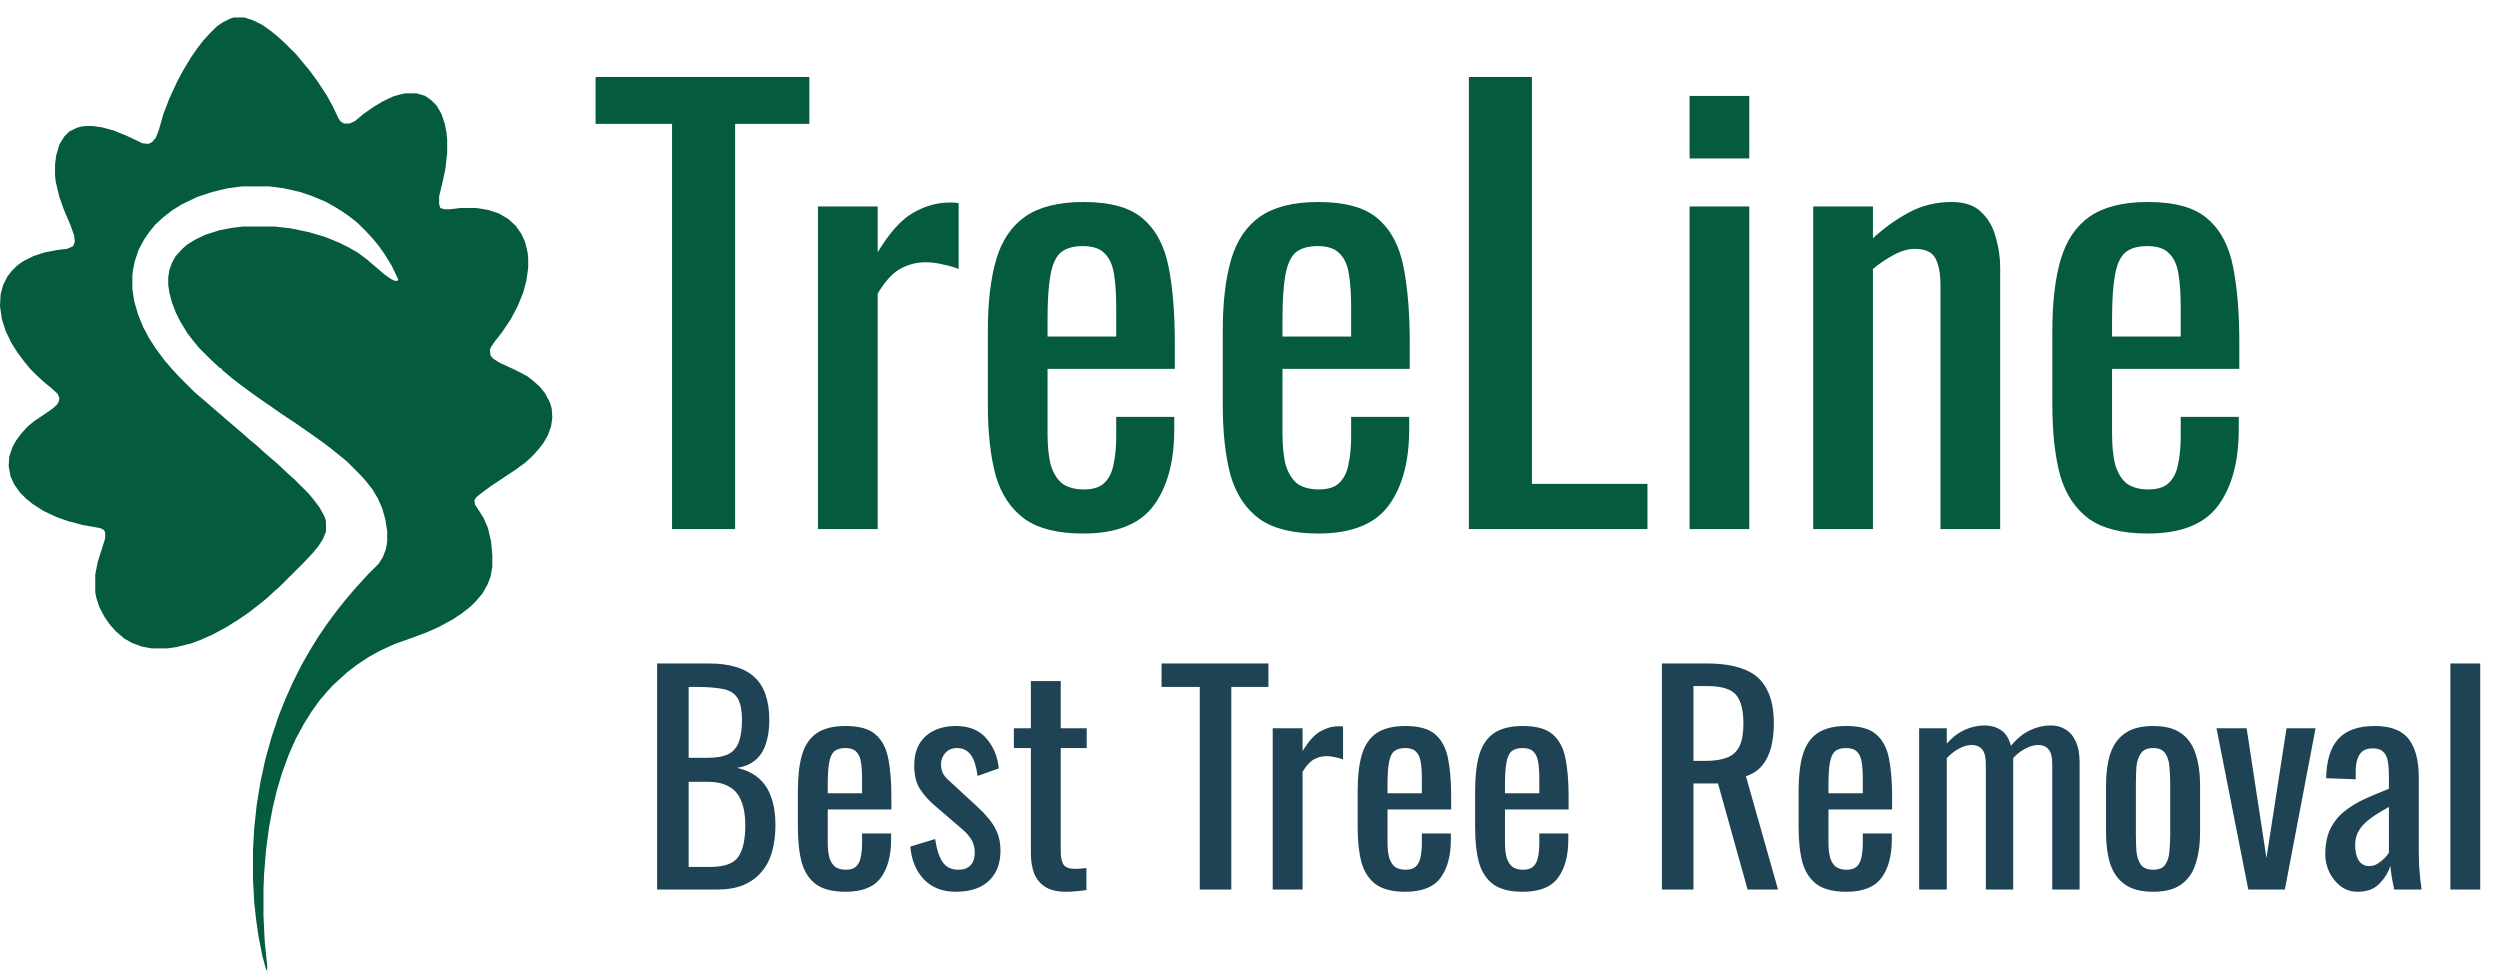 <svg width="430" height="167" viewBox="0 0 430 167" fill="none" xmlns="http://www.w3.org/2000/svg">
<path d="M40.213 3H42.021L43.617 3.53L45.106 4.273L46.596 5.334L47.766 6.288L49.043 7.455L50.957 9.365L51.915 10.532L53.085 11.911L54.575 13.926L56.17 16.366L57.234 18.276L58.191 20.291L58.511 20.822L59.149 21.246H60.106L61.064 20.822L62.447 19.655L64.255 18.382L65.851 17.427L67.66 16.578L69.149 16.154L69.787 16.048H71.596L73.085 16.472L74.149 17.215L75.106 18.169L75.957 19.655L76.489 21.246L76.808 22.837L76.915 24.004V26.338L76.596 29.096L76.17 31.111L75.532 33.763V35.142L75.745 35.779L76.383 35.991H77.34L79.149 35.779H81.915L83.936 36.097L85.851 36.733L87.447 37.688L88.723 38.855L89.681 40.234L90.319 41.613L90.745 43.417L90.851 44.371V46.069L90.532 48.296L90 50.312L89.043 52.645L87.872 54.873L86.383 57.101L85.213 58.586L84.468 59.647L84.255 60.177L84.362 61.132L84.787 61.662L85.957 62.405L89.149 63.89L90.745 64.739L91.808 65.587L92.872 66.542L93.723 67.603L94.575 69.194L94.894 70.255L95 71.846L94.787 73.331L94.255 74.816L93.404 76.301L92.553 77.362L91.596 78.423L90.319 79.59L88.723 80.757L84.255 83.727L82.553 85L81.915 85.53L81.596 86.061L81.702 86.803L82.34 87.758L83.192 89.137L83.936 90.834L84.468 93.168L84.681 95.502V97.517L84.362 99.215L83.83 100.594L82.979 102.079L81.808 103.458L80.957 104.307L79.468 105.473L77.872 106.534L75.532 107.807L73.404 108.762L70.851 109.717L67.872 110.777L65.319 111.944L63.404 113.005L61.489 114.278L59.681 115.657L58.298 116.93L57.234 117.885L56.277 118.946L55 120.431L53.617 122.34L52.234 124.568L50.851 127.114L49.681 129.766L48.511 132.948L47.66 135.812L46.915 138.889L46.277 142.283L45.745 146.314L45.425 150.345L45.319 152.891V157.453L45.532 161.908L45.957 166.151V167L45.745 166.682L45.106 164.348L44.468 161.06L44.043 158.089L43.723 155.119L43.511 151.194V146.314L43.723 142.495L44.149 138.464L44.787 134.539L45.638 130.614L46.702 126.796L47.872 123.295L49.043 120.325L50.425 117.248L51.809 114.49L53.191 112.05L54.681 109.611L56.277 107.277L57.766 105.261L58.936 103.776L59.894 102.609L61.17 101.124L62.34 99.851L63.298 98.79L65.106 96.987L65.851 95.82L66.383 94.441L66.596 93.168V91.365L66.277 89.349L65.745 87.44L65 85.743L64.043 84.151L62.872 82.666L61.702 81.393L59.681 79.378L58.511 78.423L56.809 77.044L55.106 75.771L53.298 74.498L50.851 72.801L48.298 71.103L46.489 69.831L44.787 68.664L43.298 67.603L41.277 66.118L39.787 64.951L38.404 63.784L38.191 63.678V63.466L37.766 63.254L36.17 61.768L34.255 59.859L33.298 58.692L32.234 57.313L31.064 55.404L30.213 53.706L29.575 52.009L29.149 50.418L28.936 49.039V47.66L29.149 46.387L29.575 45.22L30.213 44.053L31.383 42.78L32.234 42.038L33.617 41.189L35.425 40.34L37.766 39.598L40 39.173L41.809 38.961H47.234L50 39.279L53.085 39.916L55.957 40.765L58.298 41.719L60 42.568L61.489 43.417L63.191 44.69L66.17 47.235L67.234 47.978L67.872 48.296H68.404L68.511 48.084L67.34 45.644L66.17 43.735L65.106 42.25L64.149 41.083L62.979 39.81L61.596 38.431L60.425 37.476L58.936 36.415L57.553 35.567L56.064 34.718L53.511 33.657L51.596 33.021L48.83 32.384L46.383 32.066H41.596L39.149 32.384L36.489 33.021L33.936 33.869L31.277 35.142L29.575 36.203L28.085 37.37L26.702 38.643L25.745 39.81L24.787 41.189L23.83 42.992L23.192 44.902L22.872 46.493L22.766 47.342V49.675L23.085 51.797L23.723 54.025L24.575 56.146L25.638 58.162L26.808 59.965L28.298 61.981L29.575 63.466L30.745 64.739L33.404 67.391L34.255 68.133L35.745 69.406L38.936 72.164L41.915 74.71L42.979 75.665L44.149 76.62L45.425 77.787L46.277 78.529L47.766 79.802L49.575 81.499L50.638 82.454L53.085 84.894L54.043 86.061L55 87.334L55.851 88.925L56.064 89.668V91.471L55.532 92.744L54.787 93.911L53.83 95.078L52.34 96.669L47.979 101.018L47.128 101.761L45.851 102.928L44.681 103.882L42.766 105.367L41.064 106.534L39.043 107.807L36.702 109.08L34.575 110.035L32.872 110.671L30.319 111.308L28.83 111.52H26.064L24.362 111.202L22.66 110.565L21.383 109.823L20 108.656L18.936 107.489L17.979 106.11L17.128 104.519L16.596 102.928L16.383 101.867V98.79L16.808 96.669L17.979 92.956L18.085 92.532V91.577L17.872 91.153L17.234 90.834L14.255 90.304L11.809 89.668L9.681 88.925L7.447 87.864L5.638 86.697L4.468 85.743L3.404 84.682L2.447 83.303L1.809 81.924L1.489 80.226L1.596 78.529L2.128 76.938L2.766 75.771L3.723 74.498L4.787 73.331L5.957 72.376L7.553 71.316L8.936 70.361L9.787 69.618L10.106 69.088L10.213 68.451L9.894 67.709L8.723 66.648L7.66 65.799L6.277 64.526L5.213 63.466L4.255 62.299L2.979 60.602L1.915 58.904L0.957 56.889L0.319 54.873L0 52.645L0.106 50.63L0.532 49.039L1.277 47.554L2.021 46.599L2.979 45.644L4.043 44.902L5.745 44.053L7.66 43.417L9.894 42.992L11.596 42.78L12.553 42.356L12.872 41.613L12.766 40.552L12.128 38.749L10.957 35.991L10.213 33.869L9.574 31.217L9.468 30.157V28.247L9.681 26.656L10.213 24.852L11.064 23.474L11.915 22.625L13.191 21.988L13.936 21.776L14.787 21.67H15.851L17.447 21.882L19.468 22.413L21.808 23.367L23.617 24.216L24.468 24.64L25.532 24.746L26.17 24.428L26.808 23.686L27.34 22.307L28.085 19.655L29.149 16.896L30.425 14.138L31.489 12.123L32.766 10.001L33.936 8.304L35 6.925L36.17 5.652L37.234 4.591L38.298 3.849L39.575 3.212L40.213 3Z" fill="#045B3F"/>
<path d="M115.592 91V21.304H102.44V13.24H139.208V21.304H126.44V91H115.592ZM140.691 91V35.512H150.963V43.384C153.011 39.992 155.059 37.72 157.107 36.568C159.155 35.416 161.203 34.84 163.251 34.84C163.507 34.84 163.731 34.84 163.923 34.84C164.179 34.84 164.499 34.872 164.883 34.936V46.264C164.115 45.944 163.219 45.688 162.195 45.496C161.235 45.24 160.243 45.112 159.219 45.112C157.619 45.112 156.147 45.496 154.803 46.264C153.523 46.968 152.243 48.376 150.963 50.488V91H140.691ZM186.325 91.768C181.973 91.768 178.613 90.936 176.245 89.272C173.877 87.544 172.213 85.048 171.253 81.784C170.357 78.456 169.909 74.392 169.909 69.592V56.92C169.909 51.992 170.389 47.896 171.349 44.632C172.309 41.368 173.973 38.904 176.341 37.24C178.773 35.576 182.101 34.744 186.325 34.744C190.997 34.744 194.421 35.704 196.597 37.624C198.837 39.544 200.309 42.328 201.013 45.976C201.717 49.56 202.069 53.88 202.069 58.936V63.448H180.181V74.584C180.181 76.824 180.373 78.648 180.757 80.056C181.205 81.464 181.877 82.52 182.773 83.224C183.733 83.864 184.949 84.184 186.421 84.184C187.957 84.184 189.109 83.832 189.877 83.128C190.709 82.36 191.253 81.304 191.509 79.96C191.829 78.552 191.989 76.92 191.989 75.064V71.704H201.973V73.816C201.973 79.384 200.789 83.768 198.421 86.968C196.053 90.168 192.021 91.768 186.325 91.768ZM180.181 57.88H191.989V52.888C191.989 50.584 191.861 48.664 191.605 47.128C191.349 45.528 190.805 44.344 189.973 43.576C189.205 42.744 187.957 42.328 186.229 42.328C184.565 42.328 183.285 42.712 182.389 43.48C181.557 44.248 180.981 45.56 180.661 47.416C180.341 49.208 180.181 51.704 180.181 54.904V57.88ZM226.732 91.768C222.38 91.768 219.02 90.936 216.652 89.272C214.284 87.544 212.62 85.048 211.66 81.784C210.764 78.456 210.316 74.392 210.316 69.592V56.92C210.316 51.992 210.796 47.896 211.756 44.632C212.716 41.368 214.38 38.904 216.748 37.24C219.18 35.576 222.508 34.744 226.732 34.744C231.404 34.744 234.828 35.704 237.004 37.624C239.244 39.544 240.716 42.328 241.42 45.976C242.124 49.56 242.476 53.88 242.476 58.936V63.448H220.588V74.584C220.588 76.824 220.78 78.648 221.164 80.056C221.612 81.464 222.284 82.52 223.18 83.224C224.14 83.864 225.356 84.184 226.828 84.184C228.364 84.184 229.516 83.832 230.284 83.128C231.116 82.36 231.66 81.304 231.916 79.96C232.236 78.552 232.396 76.92 232.396 75.064V71.704H242.38V73.816C242.38 79.384 241.196 83.768 238.828 86.968C236.46 90.168 232.428 91.768 226.732 91.768ZM220.588 57.88H232.396V52.888C232.396 50.584 232.268 48.664 232.012 47.128C231.756 45.528 231.212 44.344 230.38 43.576C229.612 42.744 228.364 42.328 226.636 42.328C224.972 42.328 223.692 42.712 222.796 43.48C221.964 44.248 221.388 45.56 221.068 47.416C220.748 49.208 220.588 51.704 220.588 54.904V57.88ZM252.642 91V13.24H263.49V83.224H283.362V91H252.642ZM290.606 91V35.512H300.878V91H290.606ZM290.606 27.256V16.504H300.878V27.256H290.606ZM311.872 91V35.512H322.144V40.984C324 39.256 326.048 37.784 328.288 36.568C330.528 35.352 332.992 34.744 335.68 34.744C337.92 34.744 339.616 35.32 340.768 36.472C341.984 37.624 342.816 39.064 343.264 40.792C343.776 42.52 344.032 44.28 344.032 46.072V91H333.76V49.048C333.76 47.064 333.472 45.528 332.896 44.44C332.319 43.352 331.136 42.808 329.344 42.808C328.192 42.808 326.976 43.16 325.696 43.864C324.48 44.504 323.296 45.304 322.144 46.264V91H311.872ZM369.419 91.768C365.067 91.768 361.707 90.936 359.339 89.272C356.971 87.544 355.307 85.048 354.347 81.784C353.451 78.456 353.003 74.392 353.003 69.592V56.92C353.003 51.992 353.483 47.896 354.443 44.632C355.403 41.368 357.067 38.904 359.435 37.24C361.867 35.576 365.195 34.744 369.419 34.744C374.091 34.744 377.515 35.704 379.691 37.624C381.931 39.544 383.403 42.328 384.107 45.976C384.811 49.56 385.163 53.88 385.163 58.936V63.448H363.275V74.584C363.275 76.824 363.467 78.648 363.851 80.056C364.299 81.464 364.971 82.52 365.867 83.224C366.827 83.864 368.043 84.184 369.515 84.184C371.051 84.184 372.203 83.832 372.971 83.128C373.803 82.36 374.347 81.304 374.603 79.96C374.923 78.552 375.083 76.92 375.083 75.064V71.704H385.067V73.816C385.067 79.384 383.883 83.768 381.515 86.968C379.147 90.168 375.115 91.768 369.419 91.768ZM363.275 57.88H375.083V52.888C375.083 50.584 374.955 48.664 374.699 47.128C374.443 45.528 373.899 44.344 373.067 43.576C372.299 42.744 371.051 42.328 369.323 42.328C367.659 42.328 366.379 42.712 365.483 43.48C364.651 44.248 364.075 45.56 363.755 47.416C363.435 49.208 363.275 51.704 363.275 54.904V57.88Z" fill="#045B3F"/>
<path d="M113.024 153V114.12H121.952C123.712 114.12 125.232 114.312 126.512 114.696C127.824 115.08 128.912 115.672 129.776 116.472C130.64 117.272 131.28 118.296 131.696 119.544C132.112 120.76 132.32 122.2 132.32 123.864C132.32 125.464 132.112 126.856 131.696 128.04C131.312 129.192 130.704 130.104 129.872 130.776C129.072 131.448 128.032 131.88 126.752 132.072C128.32 132.424 129.584 133.032 130.544 133.896C131.504 134.728 132.208 135.816 132.656 137.16C133.136 138.472 133.376 140.056 133.376 141.912C133.376 143.576 133.184 145.096 132.8 146.472C132.416 147.848 131.808 149.016 130.976 149.976C130.176 150.936 129.136 151.688 127.856 152.232C126.608 152.744 125.12 153 123.392 153H113.024ZM118.448 149.112H122.096C124.528 149.112 126.144 148.552 126.944 147.432C127.776 146.28 128.192 144.44 128.192 141.912C128.192 140.28 127.968 138.92 127.52 137.832C127.104 136.712 126.416 135.88 125.456 135.336C124.528 134.76 123.264 134.472 121.664 134.472H118.448V149.112ZM118.448 130.344H121.664C123.2 130.344 124.4 130.136 125.264 129.72C126.128 129.272 126.736 128.568 127.088 127.608C127.44 126.648 127.616 125.4 127.616 123.864C127.616 122.072 127.344 120.776 126.8 119.976C126.256 119.176 125.408 118.68 124.256 118.488C123.104 118.264 121.6 118.152 119.744 118.152H118.448V130.344ZM145.444 153.384C143.268 153.384 141.588 152.968 140.404 152.136C139.22 151.272 138.388 150.024 137.908 148.392C137.46 146.728 137.236 144.696 137.236 142.296V135.96C137.236 133.496 137.476 131.448 137.956 129.816C138.436 128.184 139.268 126.952 140.452 126.12C141.668 125.288 143.332 124.872 145.444 124.872C147.78 124.872 149.492 125.352 150.58 126.312C151.7 127.272 152.436 128.664 152.788 130.488C153.14 132.28 153.316 134.44 153.316 136.968V139.224H142.372V144.792C142.372 145.912 142.468 146.824 142.66 147.528C142.884 148.232 143.22 148.76 143.668 149.112C144.148 149.432 144.756 149.592 145.492 149.592C146.26 149.592 146.836 149.416 147.22 149.064C147.636 148.68 147.908 148.152 148.036 147.48C148.196 146.776 148.276 145.96 148.276 145.032V143.352H153.268V144.408C153.268 147.192 152.676 149.384 151.492 150.984C150.308 152.584 148.292 153.384 145.444 153.384ZM142.372 136.44H148.276V133.944C148.276 132.792 148.212 131.832 148.084 131.064C147.956 130.264 147.684 129.672 147.268 129.288C146.884 128.872 146.26 128.664 145.396 128.664C144.564 128.664 143.924 128.856 143.476 129.24C143.06 129.624 142.772 130.28 142.612 131.208C142.452 132.104 142.372 133.352 142.372 134.952V136.44ZM164.399 153.384C162.127 153.384 160.303 152.68 158.927 151.272C157.551 149.832 156.767 147.944 156.575 145.608L160.847 144.312C161.103 146.072 161.535 147.4 162.143 148.296C162.751 149.16 163.647 149.592 164.831 149.592C165.759 149.592 166.463 149.336 166.943 148.824C167.423 148.28 167.663 147.56 167.663 146.664C167.663 145.864 167.487 145.144 167.135 144.504C166.783 143.864 166.207 143.208 165.407 142.536L160.655 138.456C159.695 137.624 158.879 136.696 158.207 135.672C157.567 134.648 157.247 133.32 157.247 131.688C157.247 130.216 157.535 128.984 158.111 127.992C158.719 126.968 159.551 126.2 160.607 125.688C161.695 125.144 162.959 124.872 164.399 124.872C166.703 124.872 168.463 125.592 169.679 127.032C170.895 128.44 171.599 130.152 171.791 132.168L168.143 133.464C168.015 132.504 167.823 131.672 167.567 130.968C167.311 130.232 166.943 129.672 166.463 129.288C165.983 128.872 165.359 128.664 164.591 128.664C163.759 128.664 163.087 128.952 162.575 129.528C162.095 130.072 161.855 130.728 161.855 131.496C161.855 131.976 161.951 132.456 162.143 132.936C162.367 133.384 162.735 133.832 163.247 134.28L168.143 138.792C168.815 139.4 169.439 140.056 170.015 140.76C170.623 141.464 171.119 142.264 171.503 143.16C171.887 144.056 172.079 145.096 172.079 146.28C172.079 147.848 171.759 149.16 171.119 150.216C170.479 151.272 169.583 152.072 168.431 152.616C167.279 153.128 165.935 153.384 164.399 153.384ZM183.312 153.384C181.872 153.384 180.704 153.112 179.808 152.568C178.944 152.024 178.304 151.256 177.888 150.264C177.504 149.272 177.312 148.104 177.312 146.76V128.664H174.384V125.256H177.312V117.144H182.448V125.256H186.912V128.664H182.448V146.424C182.448 147.512 182.624 148.296 182.976 148.776C183.328 149.224 184 149.448 184.992 149.448C185.248 149.448 185.536 149.432 185.856 149.4C186.208 149.368 186.544 149.336 186.864 149.304V153.096C186.224 153.192 185.632 153.256 185.088 153.288C184.544 153.352 183.952 153.384 183.312 153.384ZM206.359 153V118.152H199.783V114.12H218.167V118.152H211.783V153H206.359ZM218.908 153V125.256H224.044V129.192C225.068 127.496 226.092 126.36 227.116 125.784C228.14 125.208 229.164 124.92 230.188 124.92C230.316 124.92 230.428 124.92 230.524 124.92C230.652 124.92 230.812 124.936 231.004 124.968V130.632C230.62 130.472 230.172 130.344 229.66 130.248C229.18 130.12 228.684 130.056 228.172 130.056C227.372 130.056 226.636 130.248 225.964 130.632C225.324 130.984 224.684 131.688 224.044 132.744V153H218.908ZM241.725 153.384C239.549 153.384 237.869 152.968 236.685 152.136C235.501 151.272 234.669 150.024 234.189 148.392C233.741 146.728 233.517 144.696 233.517 142.296V135.96C233.517 133.496 233.757 131.448 234.237 129.816C234.717 128.184 235.549 126.952 236.733 126.12C237.949 125.288 239.613 124.872 241.725 124.872C244.061 124.872 245.773 125.352 246.861 126.312C247.981 127.272 248.717 128.664 249.069 130.488C249.421 132.28 249.597 134.44 249.597 136.968V139.224H238.653V144.792C238.653 145.912 238.749 146.824 238.941 147.528C239.165 148.232 239.501 148.76 239.949 149.112C240.429 149.432 241.037 149.592 241.773 149.592C242.541 149.592 243.117 149.416 243.501 149.064C243.917 148.68 244.189 148.152 244.317 147.48C244.477 146.776 244.557 145.96 244.557 145.032V143.352H249.549V144.408C249.549 147.192 248.957 149.384 247.773 150.984C246.589 152.584 244.573 153.384 241.725 153.384ZM238.653 136.44H244.557V133.944C244.557 132.792 244.493 131.832 244.365 131.064C244.237 130.264 243.965 129.672 243.549 129.288C243.165 128.872 242.541 128.664 241.677 128.664C240.845 128.664 240.205 128.856 239.757 129.24C239.341 129.624 239.053 130.28 238.893 131.208C238.733 132.104 238.653 133.352 238.653 134.952V136.44ZM261.928 153.384C259.752 153.384 258.072 152.968 256.888 152.136C255.704 151.272 254.872 150.024 254.392 148.392C253.944 146.728 253.72 144.696 253.72 142.296V135.96C253.72 133.496 253.96 131.448 254.44 129.816C254.92 128.184 255.752 126.952 256.936 126.12C258.152 125.288 259.816 124.872 261.928 124.872C264.264 124.872 265.976 125.352 267.064 126.312C268.184 127.272 268.92 128.664 269.272 130.488C269.624 132.28 269.8 134.44 269.8 136.968V139.224H258.856V144.792C258.856 145.912 258.952 146.824 259.144 147.528C259.368 148.232 259.704 148.76 260.152 149.112C260.632 149.432 261.24 149.592 261.976 149.592C262.744 149.592 263.32 149.416 263.704 149.064C264.12 148.68 264.392 148.152 264.52 147.48C264.68 146.776 264.76 145.96 264.76 145.032V143.352H269.752V144.408C269.752 147.192 269.16 149.384 267.976 150.984C266.792 152.584 264.776 153.384 261.928 153.384ZM258.856 136.44H264.76V133.944C264.76 132.792 264.696 131.832 264.568 131.064C264.44 130.264 264.168 129.672 263.752 129.288C263.368 128.872 262.744 128.664 261.88 128.664C261.048 128.664 260.408 128.856 259.96 129.24C259.544 129.624 259.256 130.28 259.096 131.208C258.936 132.104 258.856 133.352 258.856 134.952V136.44ZM285.852 153V114.12H293.676C296.268 114.12 298.412 114.472 300.108 115.176C301.804 115.848 303.052 116.952 303.852 118.488C304.684 119.992 305.1 121.976 305.1 124.44C305.1 125.944 304.94 127.32 304.62 128.568C304.3 129.784 303.788 130.824 303.084 131.688C302.38 132.52 301.452 133.128 300.3 133.512L305.82 153H300.588L295.5 134.76H291.276V153H285.852ZM291.276 130.872H293.34C294.876 130.872 296.124 130.68 297.084 130.296C298.044 129.912 298.748 129.256 299.196 128.328C299.644 127.4 299.868 126.104 299.868 124.44C299.868 122.168 299.452 120.536 298.62 119.544C297.788 118.52 296.14 118.008 293.676 118.008H291.276V130.872ZM317.569 153.384C315.393 153.384 313.713 152.968 312.529 152.136C311.345 151.272 310.513 150.024 310.033 148.392C309.585 146.728 309.361 144.696 309.361 142.296V135.96C309.361 133.496 309.601 131.448 310.081 129.816C310.561 128.184 311.393 126.952 312.577 126.12C313.793 125.288 315.457 124.872 317.569 124.872C319.905 124.872 321.617 125.352 322.705 126.312C323.825 127.272 324.561 128.664 324.913 130.488C325.265 132.28 325.441 134.44 325.441 136.968V139.224H314.497V144.792C314.497 145.912 314.593 146.824 314.785 147.528C315.009 148.232 315.345 148.76 315.793 149.112C316.273 149.432 316.881 149.592 317.617 149.592C318.385 149.592 318.961 149.416 319.345 149.064C319.761 148.68 320.033 148.152 320.161 147.48C320.321 146.776 320.401 145.96 320.401 145.032V143.352H325.393V144.408C325.393 147.192 324.801 149.384 323.617 150.984C322.433 152.584 320.417 153.384 317.569 153.384ZM314.497 136.44H320.401V133.944C320.401 132.792 320.337 131.832 320.209 131.064C320.081 130.264 319.809 129.672 319.393 129.288C319.009 128.872 318.385 128.664 317.521 128.664C316.689 128.664 316.049 128.856 315.601 129.24C315.185 129.624 314.897 130.28 314.737 131.208C314.577 132.104 314.497 133.352 314.497 134.952V136.44ZM330.092 153V125.256H334.844V127.896C335.772 126.84 336.796 126.056 337.916 125.544C339.036 125.032 340.188 124.776 341.372 124.776C342.396 124.776 343.308 125.032 344.108 125.544C344.94 126.056 345.532 126.968 345.884 128.28C346.876 127.064 347.948 126.184 349.1 125.64C350.284 125.064 351.516 124.776 352.796 124.776C353.692 124.776 354.508 125 355.244 125.448C355.98 125.864 356.572 126.552 357.02 127.512C357.468 128.44 357.692 129.672 357.692 131.208V153H352.988V131.544C352.988 130.2 352.764 129.304 352.316 128.856C351.9 128.376 351.324 128.136 350.588 128.136C349.884 128.136 349.148 128.344 348.38 128.76C347.612 129.144 346.908 129.688 346.268 130.392C346.268 130.52 346.268 130.648 346.268 130.776C346.268 130.904 346.268 131.048 346.268 131.208V153H341.564V131.544C341.564 130.2 341.34 129.304 340.892 128.856C340.476 128.376 339.9 128.136 339.164 128.136C338.46 128.136 337.724 128.344 336.956 128.76C336.22 129.144 335.516 129.688 334.844 130.392V153H330.092ZM370.349 153.384C368.301 153.384 366.685 152.968 365.501 152.136C364.317 151.304 363.469 150.12 362.957 148.584C362.477 147.048 362.237 145.24 362.237 143.16V135.096C362.237 133.016 362.477 131.208 362.957 129.672C363.469 128.136 364.317 126.952 365.501 126.12C366.685 125.288 368.301 124.872 370.349 124.872C372.397 124.872 373.997 125.288 375.149 126.12C376.333 126.952 377.165 128.136 377.645 129.672C378.157 131.208 378.413 133.016 378.413 135.096V143.16C378.413 145.24 378.157 147.048 377.645 148.584C377.165 150.12 376.333 151.304 375.149 152.136C373.997 152.968 372.397 153.384 370.349 153.384ZM370.349 149.592C371.341 149.592 372.029 149.304 372.413 148.728C372.829 148.152 373.069 147.4 373.133 146.472C373.229 145.512 373.277 144.52 373.277 143.496V134.808C373.277 133.752 373.229 132.76 373.133 131.832C373.069 130.904 372.829 130.152 372.413 129.576C372.029 128.968 371.341 128.664 370.349 128.664C369.357 128.664 368.653 128.968 368.237 129.576C367.821 130.152 367.565 130.904 367.469 131.832C367.405 132.76 367.373 133.752 367.373 134.808V143.496C367.373 144.52 367.405 145.512 367.469 146.472C367.565 147.4 367.821 148.152 368.237 148.728C368.653 149.304 369.357 149.592 370.349 149.592ZM386.708 153L381.236 125.256H386.42L389.828 147.576L393.284 125.256H398.276L392.996 153H386.708ZM405.518 153.384C404.43 153.384 403.47 153.08 402.638 152.472C401.806 151.832 401.15 151.032 400.67 150.072C400.19 149.08 399.95 148.04 399.95 146.952C399.95 145.224 400.238 143.768 400.814 142.584C401.39 141.4 402.174 140.408 403.166 139.608C404.19 138.776 405.358 138.056 406.67 137.448C408.014 136.84 409.422 136.248 410.894 135.672V133.704C410.894 132.584 410.83 131.656 410.702 130.92C410.574 130.184 410.302 129.64 409.886 129.288C409.502 128.904 408.91 128.712 408.11 128.712C407.406 128.712 406.83 128.872 406.382 129.192C405.966 129.512 405.662 129.976 405.47 130.584C405.278 131.16 405.182 131.848 405.182 132.648V134.04L400.094 133.848C400.158 130.776 400.862 128.52 402.206 127.08C403.55 125.608 405.63 124.872 408.446 124.872C411.198 124.872 413.15 125.624 414.302 127.128C415.454 128.632 416.03 130.808 416.03 133.656V146.328C416.03 147.192 416.046 148.024 416.078 148.824C416.142 149.624 416.206 150.376 416.27 151.08C416.366 151.752 416.446 152.392 416.51 153H411.806C411.71 152.488 411.582 151.848 411.422 151.08C411.294 150.28 411.198 149.56 411.134 148.92C410.814 150.008 410.19 151.032 409.262 151.992C408.366 152.92 407.118 153.384 405.518 153.384ZM407.534 148.968C408.046 148.968 408.526 148.824 408.974 148.536C409.422 148.248 409.822 147.928 410.174 147.576C410.526 147.192 410.766 146.888 410.894 146.664V138.792C410.094 139.24 409.342 139.688 408.638 140.136C407.934 140.584 407.31 141.064 406.766 141.576C406.254 142.056 405.838 142.616 405.518 143.256C405.23 143.864 405.086 144.568 405.086 145.368C405.086 146.488 405.294 147.368 405.71 148.008C406.126 148.648 406.734 148.968 407.534 148.968ZM421.463 153V114.12H426.599V153H421.463Z" fill="#1D4354"/>
</svg>
